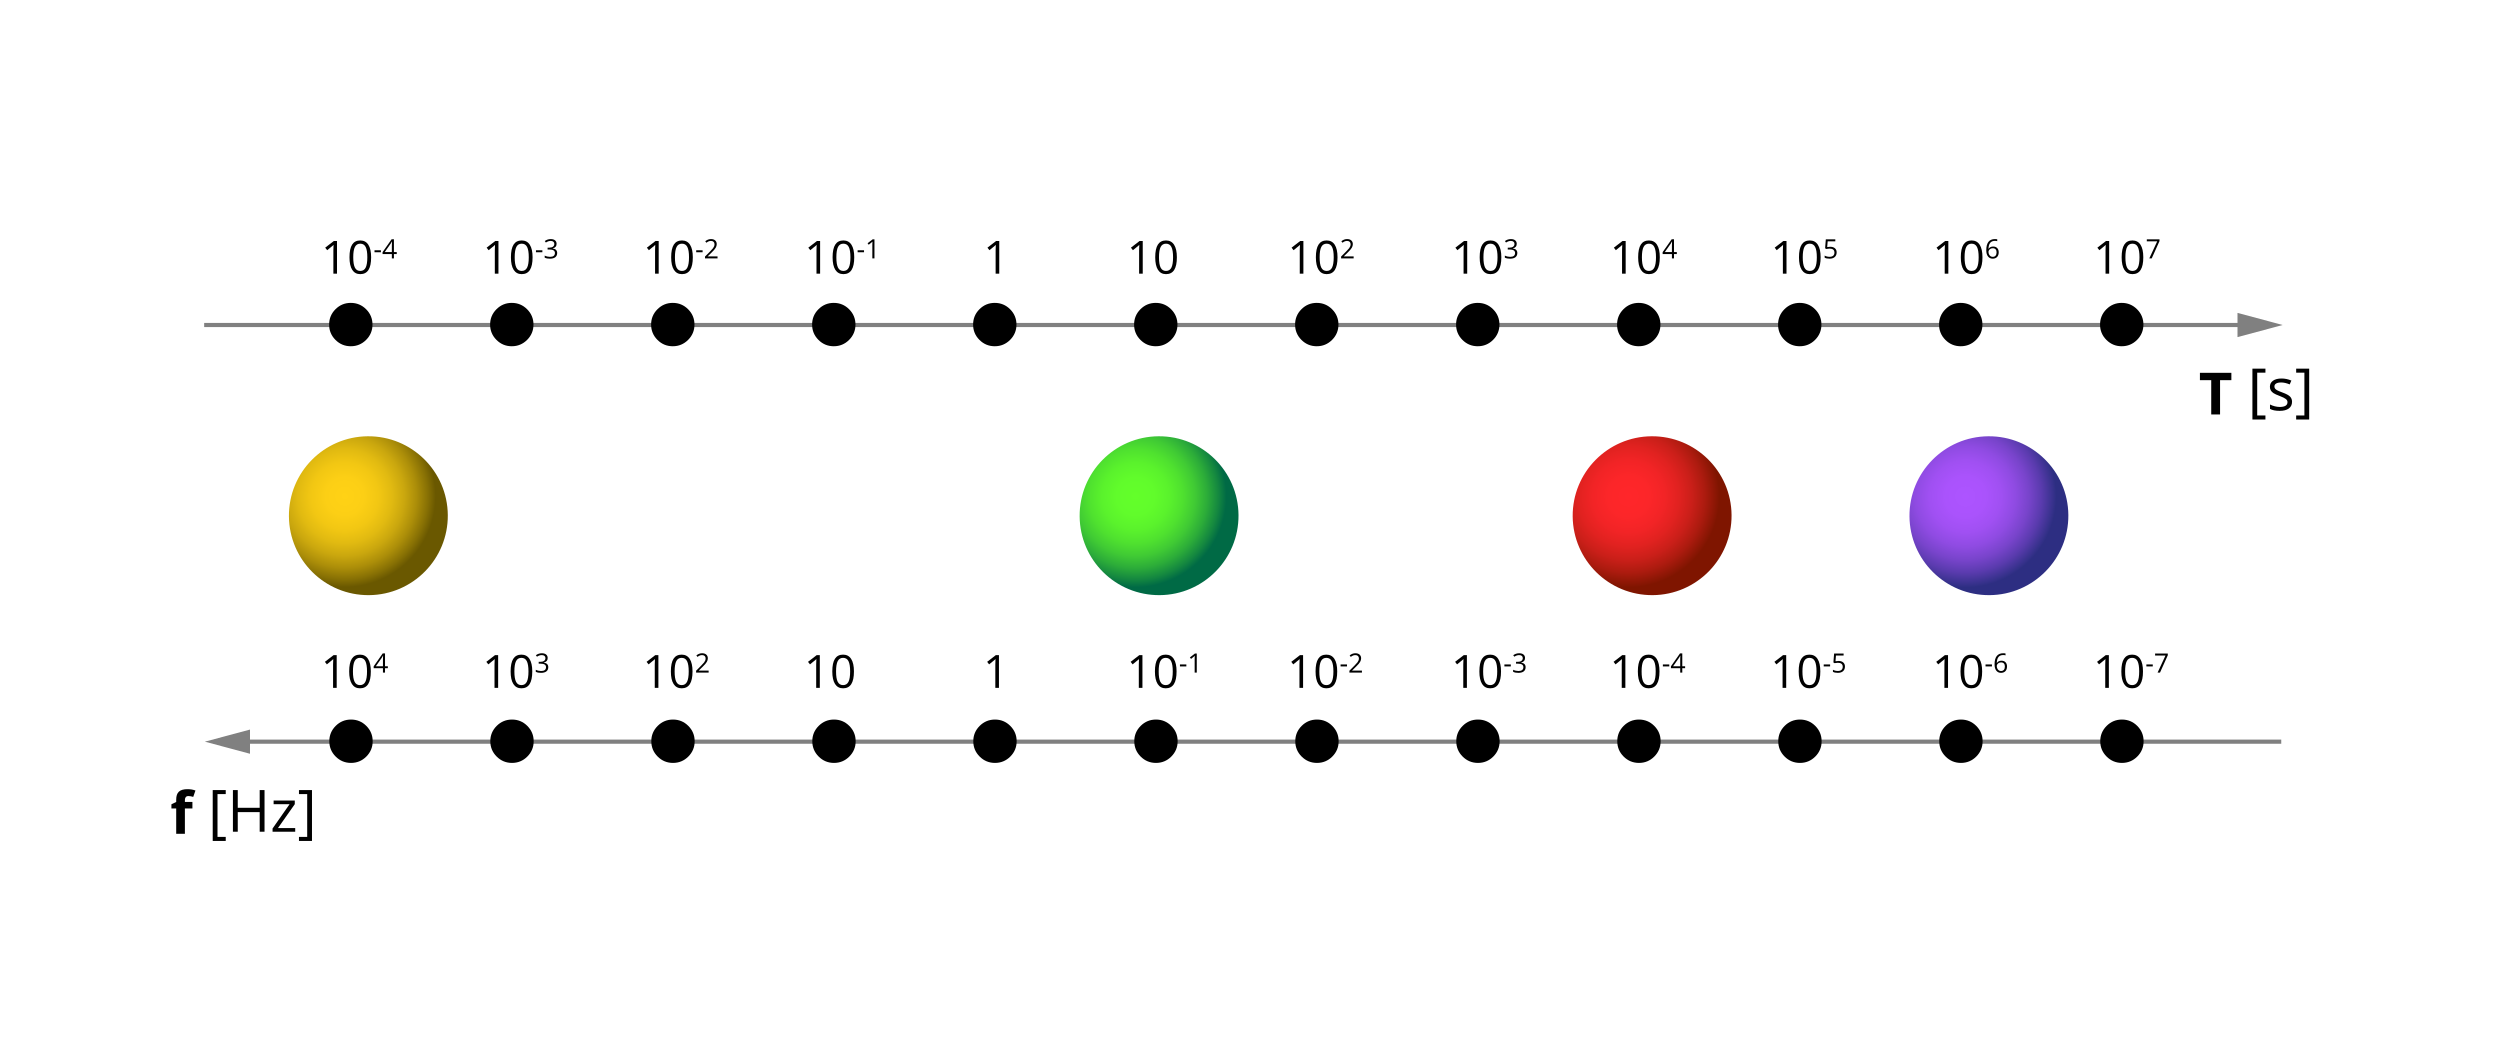 <?xml version="1.0" encoding="utf-8"?>
<!-- Generator: Adobe Illustrator 16.0.0, SVG Export Plug-In . SVG Version: 6.00 Build 0)  -->
<!DOCTYPE svg PUBLIC "-//W3C//DTD SVG 1.1//EN" "http://www.w3.org/Graphics/SVG/1.1/DTD/svg11.dtd">
<svg xmlns="http://www.w3.org/2000/svg" xmlns:xlink="http://www.w3.org/1999/xlink" version="1.1" x="0px" y="0px" viewBox="0 0 1200 500" enable-background="new 0 0 1200 500" xml:space="preserve">
<g id="tlo">
	<rect fill="#FFFFFF" width="1200" height="500"/>
</g>
<g id="Warstwa_1">
	<g>
		<g>
			<line fill="none" stroke="#808080" stroke-width="2" stroke-miterlimit="10" x1="98" y1="156" x2="1078" y2="156"/>
			<g>
				<polygon fill="#808080" points="1074,161.811 1095.682,156 1074,150.189     "/>
			</g>
		</g>
	</g>
	<g>
		<path d="M157.979,155.792c0-2.871,1.016-5.323,3.047-7.356c2.032-2.033,4.482-3.05,7.351-3.05s5.321,1.017,7.359,3.05    s3.056,4.485,3.056,7.356s-1.019,5.323-3.056,7.356s-4.49,3.05-7.359,3.05s-5.319-1.017-7.351-3.05    C158.994,161.116,157.979,158.664,157.979,155.792z"/>
		<path d="M235.255,155.792c0-2.871,1.016-5.323,3.047-7.356c2.032-2.033,4.482-3.05,7.351-3.05s5.321,1.017,7.359,3.05    s3.056,4.485,3.056,7.356s-1.019,5.323-3.056,7.356s-4.49,3.05-7.359,3.05s-5.319-1.017-7.351-3.05    C236.271,161.116,235.255,158.664,235.255,155.792z"/>
		<path d="M312.532,155.792c0-2.871,1.016-5.323,3.047-7.356c2.032-2.033,4.482-3.05,7.351-3.05s5.321,1.017,7.359,3.05    s3.056,4.485,3.056,7.356s-1.019,5.323-3.056,7.356s-4.49,3.05-7.359,3.05s-5.319-1.017-7.351-3.05    C313.548,161.116,312.532,158.664,312.532,155.792z"/>
		<path d="M389.81,155.792c0-2.871,1.016-5.323,3.047-7.356c2.032-2.033,4.482-3.05,7.351-3.05s5.321,1.017,7.359,3.05    s3.056,4.485,3.056,7.356s-1.019,5.323-3.056,7.356s-4.49,3.05-7.359,3.05s-5.319-1.017-7.351-3.05    C390.825,161.116,389.81,158.664,389.81,155.792z"/>
		<path d="M467.086,155.792c0-2.871,1.016-5.323,3.047-7.356c2.032-2.033,4.482-3.05,7.351-3.05s5.321,1.017,7.359,3.05    s3.056,4.485,3.056,7.356s-1.019,5.323-3.056,7.356s-4.49,3.05-7.359,3.05s-5.319-1.017-7.351-3.05    C468.102,161.116,467.086,158.664,467.086,155.792z"/>
		<path d="M544.363,155.792c0-2.871,1.016-5.323,3.047-7.356c2.032-2.033,4.482-3.05,7.351-3.05s5.322,1.017,7.359,3.05    s3.057,4.485,3.057,7.356s-1.02,5.323-3.057,7.356s-4.49,3.05-7.359,3.05s-5.319-1.017-7.351-3.05    C545.379,161.116,544.363,158.664,544.363,155.792z"/>
		<path d="M621.641,155.792c0-2.871,1.016-5.323,3.047-7.356s4.48-3.05,7.35-3.05s5.322,1.017,7.359,3.05s3.057,4.485,3.057,7.356    s-1.02,5.323-3.057,7.356s-4.49,3.05-7.359,3.05s-5.318-1.017-7.35-3.05S621.641,158.664,621.641,155.792z"/>
		<path d="M698.918,155.792c0-2.871,1.016-5.323,3.047-7.356s4.48-3.05,7.35-3.05s5.322,1.017,7.359,3.05s3.057,4.485,3.057,7.356    s-1.02,5.323-3.057,7.356s-4.49,3.05-7.359,3.05s-5.318-1.017-7.35-3.05S698.918,158.664,698.918,155.792z"/>
		<path d="M776.193,155.792c0-2.871,1.016-5.323,3.047-7.356s4.482-3.05,7.352-3.05c2.867,0,5.32,1.017,7.359,3.05    c2.037,2.033,3.055,4.485,3.055,7.356s-1.018,5.323-3.055,7.356c-2.039,2.033-4.492,3.05-7.359,3.05    c-2.869,0-5.32-1.017-7.352-3.05S776.193,158.664,776.193,155.792z"/>
		<path d="M853.471,155.792c0-2.871,1.016-5.323,3.047-7.356s4.482-3.05,7.352-3.05c2.867,0,5.32,1.017,7.359,3.05    c2.037,2.033,3.055,4.485,3.055,7.356s-1.018,5.323-3.055,7.356c-2.039,2.033-4.492,3.05-7.359,3.05    c-2.869,0-5.32-1.017-7.352-3.05S853.471,158.664,853.471,155.792z"/>
		<path d="M930.748,155.792c0-2.871,1.016-5.323,3.047-7.356s4.482-3.05,7.352-3.05c2.867,0,5.32,1.017,7.359,3.05    c2.037,2.033,3.055,4.485,3.055,7.356s-1.018,5.323-3.055,7.356c-2.039,2.033-4.492,3.05-7.359,3.05    c-2.869,0-5.32-1.017-7.352-3.05S930.748,158.664,930.748,155.792z"/>
		<path d="M1008.025,155.792c0-2.871,1.016-5.323,3.047-7.356s4.48-3.05,7.35-3.05s5.322,1.017,7.359,3.05s3.057,4.485,3.057,7.356    s-1.02,5.323-3.057,7.356s-4.49,3.05-7.359,3.05s-5.318-1.017-7.35-3.05S1008.025,158.664,1008.025,155.792z"/>
	</g>
	<g>
		<g>
			<line fill="none" stroke="#808080" stroke-width="2" stroke-miterlimit="10" x1="1095" y1="356" x2="116" y2="356"/>
			<g>
				<polygon fill="#808080" points="120,350.189 98.318,356 120,361.811     "/>
			</g>
		</g>
	</g>
	<g>
		<path d="M1025.885,363.148c-2.031,2.033-4.481,3.05-7.35,3.05c-2.869,0-5.322-1.017-7.359-3.05s-3.057-4.485-3.057-7.356    s1.02-5.323,3.057-7.356s4.49-3.05,7.359-3.05c2.868,0,5.318,1.017,7.35,3.05s3.047,4.485,3.047,7.356    S1027.916,361.115,1025.885,363.148z"/>
		<path d="M948.608,363.148c-2.032,2.033-4.481,3.05-7.351,3.05s-5.321-1.017-7.359-3.05c-2.037-2.033-3.056-4.485-3.056-7.356    s1.019-5.323,3.056-7.356c2.038-2.033,4.49-3.05,7.359-3.05s5.318,1.017,7.351,3.05c2.031,2.033,3.047,4.485,3.047,7.356    S950.64,361.115,948.608,363.148z"/>
		<path d="M871.332,363.148c-2.032,2.033-4.482,3.05-7.352,3.05c-2.868,0-5.32-1.017-7.358-3.05s-3.056-4.485-3.056-7.356    s1.018-5.323,3.056-7.356s4.49-3.05,7.358-3.05c2.869,0,5.319,1.017,7.352,3.05c2.031,2.033,3.047,4.485,3.047,7.356    S873.363,361.115,871.332,363.148z"/>
		<path d="M794.055,363.148c-2.032,2.033-4.482,3.05-7.352,3.05c-2.868,0-5.32-1.017-7.358-3.05s-3.056-4.485-3.056-7.356    s1.018-5.323,3.056-7.356s4.49-3.05,7.358-3.05c2.869,0,5.319,1.017,7.352,3.05c2.031,2.033,3.047,4.485,3.047,7.356    S796.086,361.115,794.055,363.148z"/>
		<path d="M716.777,363.148c-2.031,2.033-4.482,3.05-7.351,3.05s-5.321-1.017-7.358-3.05c-2.038-2.033-3.057-4.485-3.057-7.356    s1.019-5.323,3.057-7.356c2.037-2.033,4.49-3.05,7.358-3.05s5.319,1.017,7.351,3.05s3.047,4.485,3.047,7.356    S718.809,361.115,716.777,363.148z"/>
		<path d="M639.5,363.148c-2.031,2.033-4.481,3.05-7.35,3.05c-2.869,0-5.322-1.017-7.359-3.05s-3.057-4.485-3.057-7.356    s1.02-5.323,3.057-7.356s4.49-3.05,7.359-3.05c2.868,0,5.318,1.017,7.35,3.05s3.047,4.485,3.047,7.356    S641.531,361.115,639.5,363.148z"/>
		<path d="M562.224,363.148c-2.031,2.033-4.481,3.05-7.351,3.05c-2.868,0-5.321-1.017-7.359-3.05    c-2.037-2.033-3.056-4.485-3.056-7.356s1.019-5.323,3.056-7.356c2.038-2.033,4.491-3.05,7.359-3.05    c2.869,0,5.319,1.017,7.351,3.05s3.047,4.485,3.047,7.356S564.255,361.115,562.224,363.148z"/>
		<path d="M484.946,363.148c-2.031,2.033-4.481,3.05-7.351,3.05c-2.868,0-5.321-1.017-7.359-3.05    c-2.037-2.033-3.056-4.485-3.056-7.356s1.019-5.323,3.056-7.356c2.038-2.033,4.491-3.05,7.359-3.05    c2.869,0,5.319,1.017,7.351,3.05s3.047,4.485,3.047,7.356S486.978,361.115,484.946,363.148z"/>
		<path d="M407.67,363.148c-2.031,2.033-4.481,3.05-7.351,3.05c-2.868,0-5.321-1.017-7.359-3.05    c-2.037-2.033-3.056-4.485-3.056-7.356s1.019-5.323,3.056-7.356c2.038-2.033,4.491-3.05,7.359-3.05    c2.869,0,5.319,1.017,7.351,3.05s3.047,4.485,3.047,7.356S409.701,361.115,407.67,363.148z"/>
		<path d="M330.393,363.148c-2.031,2.033-4.481,3.05-7.351,3.05c-2.868,0-5.321-1.017-7.359-3.05    c-2.037-2.033-3.056-4.485-3.056-7.356s1.019-5.323,3.056-7.356c2.038-2.033,4.491-3.05,7.359-3.05    c2.869,0,5.319,1.017,7.351,3.05s3.047,4.485,3.047,7.356S332.424,361.115,330.393,363.148z"/>
		<path d="M253.115,363.148c-2.031,2.033-4.481,3.05-7.351,3.05c-2.868,0-5.321-1.017-7.359-3.05    c-2.037-2.033-3.056-4.485-3.056-7.356s1.019-5.323,3.056-7.356c2.038-2.033,4.491-3.05,7.359-3.05    c2.869,0,5.319,1.017,7.351,3.05s3.047,4.485,3.047,7.356S255.146,361.115,253.115,363.148z"/>
		<path d="M175.839,363.148c-2.031,2.033-4.481,3.05-7.351,3.05c-2.868,0-5.321-1.017-7.359-3.05    c-2.037-2.033-3.056-4.485-3.056-7.356s1.019-5.323,3.056-7.356c2.038-2.033,4.491-3.05,7.359-3.05    c2.869,0,5.319,1.017,7.351,3.05s3.047,4.485,3.047,7.356S177.87,361.115,175.839,363.148z"/>
	</g>
	<g>
		<path d="M1065.629,198.94h-4.238v-16.461h-5.428v-3.527h15.094v3.527h-5.428V198.94z"/>
		<path d="M1087.408,201.37h-6.248v-24.418h6.248v1.928h-3.951v20.549h3.951V201.37z"/>
		<path d="M1100.178,192.852c0,1.395-0.52,2.47-1.559,3.227c-1.039,0.757-2.497,1.135-4.375,1.135c-1.987,0-3.536-0.314-4.648-0.943    v-2.105c0.72,0.365,1.492,0.652,2.317,0.861c0.825,0.21,1.62,0.314,2.386,0.314c1.185,0,2.097-0.189,2.734-0.567    c0.638-0.378,0.957-0.955,0.957-1.729c0-0.583-0.253-1.082-0.759-1.497c-0.506-0.415-1.492-0.904-2.96-1.47    c-1.395-0.52-2.386-0.973-2.974-1.36c-0.588-0.387-1.025-0.827-1.312-1.319s-0.431-1.08-0.431-1.764    c0-1.221,0.497-2.185,1.49-2.892c0.993-0.706,2.356-1.06,4.088-1.06c1.613,0,3.19,0.328,4.73,0.984l-0.807,1.846    c-1.504-0.62-2.866-0.93-4.088-0.93c-1.075,0-1.887,0.169-2.434,0.506c-0.547,0.337-0.82,0.802-0.82,1.395    c0,0.401,0.103,0.743,0.308,1.025c0.205,0.283,0.535,0.552,0.991,0.807c0.456,0.255,1.331,0.625,2.625,1.107    c1.777,0.647,2.979,1.299,3.603,1.955S1100.178,191.859,1100.178,192.852z"/>
		<path d="M1102.16,199.428h3.951v-20.549h-3.951v-1.928h6.248v24.418h-6.248V199.428z"/>
	</g>
	<g>
		<path d="M92.357,388.07h-3.609v12.154h-4.17V388.07h-2.297v-2.01l2.297-1.121v-1.121c0-1.74,0.428-3.012,1.285-3.814    c0.856-0.801,2.229-1.203,4.115-1.203c1.44,0,2.721,0.215,3.841,0.643l-1.066,3.062c-0.839-0.264-1.613-0.396-2.324-0.396    c-0.593,0-1.021,0.176-1.285,0.527c-0.265,0.351-0.396,0.799-0.396,1.346v0.957h3.609V388.07z"/>
		<path d="M108.353,403.654h-6.248v-24.418h6.248v1.928h-3.951v20.549h3.951V403.654z"/>
		<path d="M126.974,399.225h-2.324v-9.406h-10.527v9.406h-2.324v-19.988h2.324v8.504h10.527v-8.504h2.324V399.225z"/>
		<path d="M141.699,399.225H130.83v-1.545l8.176-11.676h-7.67v-1.764h10.158v1.764l-8.066,11.457h8.271V399.225z"/>
		<path d="M143.503,401.713h3.951v-20.549h-3.951v-1.928h6.248v24.418h-6.248V401.713z"/>
	</g>
	<g>
		<path d="M161.76,131.371h-1.74v-11.193c0-0.931,0.028-1.812,0.086-2.643c-0.15,0.15-0.319,0.308-0.505,0.473    c-0.187,0.165-1.039,0.863-2.557,2.095l-0.945-1.225l4.157-3.212h1.504V131.371z"/>
		<path d="M178.142,123.497c0,2.714-0.428,4.741-1.284,6.08c-0.856,1.339-2.165,2.009-3.926,2.009c-1.69,0-2.976-0.686-3.856-2.057    c-0.881-1.371-1.321-3.382-1.321-6.032c0-2.735,0.426-4.766,1.278-6.091c0.852-1.325,2.152-1.987,3.899-1.987    c1.704,0,2.999,0.691,3.883,2.073C177.699,118.874,178.142,120.875,178.142,123.497z M169.559,123.497    c0,2.285,0.269,3.948,0.806,4.99s1.393,1.563,2.567,1.563c1.188,0,2.05-0.528,2.583-1.584c0.533-1.056,0.8-2.712,0.8-4.968    s-0.267-3.908-0.8-4.958c-0.534-1.049-1.395-1.574-2.583-1.574c-1.175,0-2.03,0.518-2.567,1.552    C169.827,119.553,169.559,121.212,169.559,123.497z"/>
		<path d="M179.763,121.082v-0.952h3.075v0.952H179.763z"/>
		<path d="M190.441,121.94h-1.359v2.104h-0.996v-2.104h-4.453v-0.908l4.346-6.194h1.102v6.156h1.359V121.94z M188.086,120.995    v-3.044c0-0.597,0.021-1.271,0.062-2.022h-0.05c-0.2,0.4-0.388,0.732-0.563,0.996l-2.862,4.071H188.086z"/>
	</g>
	<g>
		<path d="M239.254,131.371h-1.74v-11.193c0-0.931,0.028-1.812,0.086-2.643c-0.15,0.15-0.319,0.308-0.505,0.473    c-0.187,0.165-1.039,0.863-2.557,2.095l-0.945-1.225l4.157-3.212h1.504V131.371z"/>
		<path d="M255.636,123.497c0,2.714-0.428,4.741-1.284,6.08c-0.856,1.339-2.165,2.009-3.926,2.009c-1.69,0-2.976-0.686-3.856-2.057    c-0.881-1.371-1.321-3.382-1.321-6.032c0-2.735,0.426-4.766,1.278-6.091c0.852-1.325,2.152-1.987,3.899-1.987    c1.704,0,2.999,0.691,3.883,2.073C255.193,118.874,255.636,120.875,255.636,123.497z M247.053,123.497    c0,2.285,0.269,3.948,0.806,4.99s1.393,1.563,2.567,1.563c1.188,0,2.05-0.528,2.583-1.584c0.533-1.056,0.8-2.712,0.8-4.968    s-0.267-3.908-0.8-4.958c-0.534-1.049-1.395-1.574-2.583-1.574c-1.175,0-2.03,0.518-2.567,1.552    C247.321,119.553,247.053,121.212,247.053,123.497z"/>
		<path d="M257.257,121.082v-0.952h3.075v0.952H257.257z"/>
		<path d="M267.159,117.043c0,0.584-0.164,1.062-0.492,1.434s-0.792,0.62-1.394,0.745v0.05c0.735,0.092,1.28,0.326,1.635,0.701    c0.355,0.376,0.532,0.869,0.532,1.478c0,0.873-0.303,1.544-0.908,2.014s-1.465,0.705-2.58,0.705c-0.484,0-0.928-0.037-1.331-0.11    c-0.403-0.073-0.794-0.201-1.174-0.385v-0.989c0.396,0.196,0.819,0.345,1.268,0.448c0.449,0.102,0.874,0.153,1.274,0.153    c1.583,0,2.374-0.62,2.374-1.86c0-1.111-0.873-1.666-2.618-1.666h-0.902v-0.896h0.914c0.714,0,1.28-0.158,1.697-0.473    c0.417-0.315,0.626-0.753,0.626-1.312c0-0.446-0.153-0.797-0.46-1.052c-0.307-0.255-0.723-0.382-1.25-0.382    c-0.4,0-0.778,0.055-1.133,0.163s-0.76,0.309-1.215,0.601l-0.526-0.701c0.376-0.296,0.809-0.529,1.3-0.699    c0.49-0.169,1.007-0.253,1.55-0.253c0.889,0,1.58,0.204,2.073,0.611C266.912,115.774,267.159,116.333,267.159,117.043z"/>
	</g>
	<g>
		<path d="M316.17,131.371h-1.74v-11.193c0-0.931,0.028-1.812,0.086-2.643c-0.15,0.15-0.319,0.308-0.505,0.473    c-0.187,0.165-1.039,0.863-2.557,2.095l-0.945-1.225l4.157-3.212h1.504V131.371z"/>
		<path d="M332.552,123.497c0,2.714-0.428,4.741-1.284,6.08c-0.856,1.339-2.165,2.009-3.926,2.009c-1.69,0-2.976-0.686-3.856-2.057    c-0.881-1.371-1.321-3.382-1.321-6.032c0-2.735,0.426-4.766,1.278-6.091c0.852-1.325,2.152-1.987,3.899-1.987    c1.704,0,2.999,0.691,3.883,2.073C332.11,118.874,332.552,120.875,332.552,123.497z M323.969,123.497    c0,2.285,0.269,3.948,0.806,4.99s1.393,1.563,2.567,1.563c1.188,0,2.05-0.528,2.583-1.584c0.533-1.056,0.8-2.712,0.8-4.968    s-0.267-3.908-0.8-4.958c-0.534-1.049-1.395-1.574-2.583-1.574c-1.175,0-2.03,0.518-2.567,1.552    C324.238,119.553,323.969,121.212,323.969,123.497z"/>
		<path d="M334.174,121.082v-0.952h3.075v0.952H334.174z"/>
		<path d="M344.419,124.044h-6.018v-0.896l2.411-2.424c0.734-0.743,1.219-1.273,1.453-1.591c0.234-0.317,0.409-0.626,0.526-0.927    c0.117-0.3,0.175-0.624,0.175-0.971c0-0.488-0.148-0.875-0.445-1.162s-0.708-0.429-1.234-0.429c-0.38,0-0.74,0.063-1.08,0.188    c-0.34,0.125-0.719,0.353-1.137,0.683l-0.551-0.708c0.843-0.702,1.762-1.052,2.756-1.052c0.86,0,1.534,0.22,2.023,0.661    c0.488,0.44,0.732,1.032,0.732,1.775c0,0.581-0.163,1.155-0.488,1.723c-0.326,0.567-0.936,1.286-1.829,2.154l-2.004,1.96v0.05    h4.709V124.044z"/>
	</g>
	<g>
		<path d="M393.654,131.371h-1.74v-11.193c0-0.931,0.028-1.812,0.086-2.643c-0.15,0.15-0.319,0.308-0.505,0.473    c-0.187,0.165-1.039,0.863-2.557,2.095l-0.945-1.225l4.157-3.212h1.504V131.371z"/>
		<path d="M410.036,123.497c0,2.714-0.428,4.741-1.284,6.08c-0.856,1.339-2.165,2.009-3.926,2.009c-1.69,0-2.976-0.686-3.856-2.057    c-0.881-1.371-1.321-3.382-1.321-6.032c0-2.735,0.426-4.766,1.278-6.091c0.852-1.325,2.152-1.987,3.899-1.987    c1.704,0,2.999,0.691,3.883,2.073C409.594,118.874,410.036,120.875,410.036,123.497z M401.453,123.497    c0,2.285,0.269,3.948,0.806,4.99s1.393,1.563,2.567,1.563c1.188,0,2.05-0.528,2.583-1.584c0.533-1.056,0.8-2.712,0.8-4.968    s-0.267-3.908-0.8-4.958c-0.534-1.049-1.395-1.574-2.583-1.574c-1.175,0-2.03,0.518-2.567,1.552    C401.722,119.553,401.453,121.212,401.453,123.497z"/>
		<path d="M411.658,121.082v-0.952h3.075v0.952H411.658z"/>
		<path d="M419.737,124.044h-1.015v-6.526c0-0.542,0.017-1.056,0.05-1.541c-0.087,0.088-0.186,0.18-0.294,0.275    c-0.109,0.096-0.605,0.503-1.491,1.222l-0.551-0.714l2.424-1.873h0.877V124.044z"/>
	</g>
	<g>
		<path d="M479.641,131.371h-1.74v-11.193c0-0.931,0.028-1.812,0.086-2.643c-0.15,0.15-0.319,0.308-0.505,0.473    c-0.187,0.165-1.039,0.863-2.557,2.095l-0.945-1.225l4.157-3.212h1.504V131.371z"/>
	</g>
	<g>
		<path d="M625.626,131.371h-1.74v-11.193c0-0.931,0.028-1.812,0.086-2.643c-0.15,0.15-0.318,0.308-0.505,0.473    c-0.187,0.165-1.038,0.863-2.557,2.095l-0.945-1.225l4.157-3.212h1.504V131.371z"/>
		<path d="M642.008,123.497c0,2.714-0.428,4.741-1.283,6.08c-0.856,1.339-2.165,2.009-3.927,2.009c-1.69,0-2.976-0.686-3.856-2.057    c-0.881-1.371-1.321-3.382-1.321-6.032c0-2.735,0.426-4.766,1.278-6.091c0.853-1.325,2.152-1.987,3.899-1.987    c1.704,0,2.999,0.691,3.884,2.073C641.565,118.874,642.008,120.875,642.008,123.497z M633.425,123.497    c0,2.285,0.269,3.948,0.806,4.99s1.393,1.563,2.567,1.563c1.188,0,2.05-0.528,2.584-1.584c0.533-1.056,0.8-2.712,0.8-4.968    s-0.267-3.908-0.8-4.958c-0.534-1.049-1.396-1.574-2.584-1.574c-1.175,0-2.03,0.518-2.567,1.552    C633.693,119.553,633.425,121.212,633.425,123.497z"/>
		<path d="M649.748,124.044h-6.018v-0.896l2.411-2.424c0.734-0.743,1.219-1.273,1.452-1.591c0.234-0.317,0.409-0.626,0.526-0.927    c0.117-0.3,0.176-0.624,0.176-0.971c0-0.488-0.148-0.875-0.445-1.162c-0.296-0.286-0.707-0.429-1.233-0.429    c-0.38,0-0.74,0.063-1.08,0.188c-0.341,0.125-0.72,0.353-1.137,0.683l-0.552-0.708c0.844-0.702,1.763-1.052,2.756-1.052    c0.86,0,1.534,0.22,2.023,0.661c0.488,0.44,0.732,1.032,0.732,1.775c0,0.581-0.163,1.155-0.488,1.723    c-0.326,0.567-0.936,1.286-1.829,2.154l-2.004,1.96v0.05h4.709V124.044z"/>
	</g>
	<g>
		<path d="M704.255,131.371h-1.74v-11.193c0-0.931,0.028-1.812,0.086-2.643c-0.15,0.15-0.319,0.308-0.505,0.473    c-0.187,0.165-1.039,0.863-2.557,2.095l-0.945-1.225l4.157-3.212h1.504V131.371z"/>
		<path d="M720.637,123.497c0,2.714-0.429,4.741-1.284,6.08c-0.855,1.339-2.164,2.009-3.926,2.009c-1.69,0-2.976-0.686-3.856-2.057    c-0.881-1.371-1.321-3.382-1.321-6.032c0-2.735,0.426-4.766,1.278-6.091c0.852-1.325,2.151-1.987,3.899-1.987    c1.704,0,2.998,0.691,3.883,2.073C720.194,118.874,720.637,120.875,720.637,123.497z M712.054,123.497    c0,2.285,0.269,3.948,0.806,4.99s1.393,1.563,2.567,1.563c1.188,0,2.05-0.528,2.583-1.584c0.533-1.056,0.801-2.712,0.801-4.968    s-0.268-3.908-0.801-4.958c-0.533-1.049-1.395-1.574-2.583-1.574c-1.175,0-2.03,0.518-2.567,1.552    C712.322,119.553,712.054,121.212,712.054,123.497z"/>
		<path d="M728.032,117.043c0,0.584-0.164,1.062-0.491,1.434c-0.328,0.372-0.792,0.62-1.394,0.745v0.05    c0.734,0.092,1.279,0.326,1.635,0.701c0.354,0.376,0.532,0.869,0.532,1.478c0,0.873-0.303,1.544-0.908,2.014    s-1.466,0.705-2.58,0.705c-0.484,0-0.928-0.037-1.331-0.11c-0.403-0.073-0.794-0.201-1.174-0.385v-0.989    c0.396,0.196,0.819,0.345,1.268,0.448c0.449,0.102,0.874,0.153,1.274,0.153c1.583,0,2.374-0.62,2.374-1.86    c0-1.111-0.873-1.666-2.618-1.666h-0.901v-0.896h0.914c0.714,0,1.279-0.158,1.697-0.473c0.417-0.315,0.626-0.753,0.626-1.312    c0-0.446-0.153-0.797-0.46-1.052c-0.307-0.255-0.724-0.382-1.25-0.382c-0.4,0-0.778,0.055-1.133,0.163    c-0.355,0.108-0.76,0.309-1.215,0.601l-0.526-0.701c0.376-0.296,0.809-0.529,1.3-0.699c0.49-0.169,1.007-0.253,1.55-0.253    c0.889,0,1.58,0.204,2.072,0.611C727.786,115.774,728.032,116.333,728.032,117.043z"/>
	</g>
	<g>
		<path d="M780.32,131.371h-1.74v-11.193c0-0.931,0.028-1.812,0.086-2.643c-0.15,0.15-0.318,0.308-0.505,0.473    c-0.187,0.165-1.038,0.863-2.557,2.095l-0.945-1.225l4.157-3.212h1.504V131.371z"/>
		<path d="M796.702,123.497c0,2.714-0.428,4.741-1.283,6.08c-0.856,1.339-2.165,2.009-3.927,2.009c-1.69,0-2.976-0.686-3.856-2.057    c-0.881-1.371-1.321-3.382-1.321-6.032c0-2.735,0.426-4.766,1.278-6.091c0.853-1.325,2.152-1.987,3.899-1.987    c1.704,0,2.999,0.691,3.884,2.073C796.26,118.874,796.702,120.875,796.702,123.497z M788.119,123.497    c0,2.285,0.269,3.948,0.806,4.99s1.393,1.563,2.567,1.563c1.188,0,2.05-0.528,2.584-1.584c0.533-1.056,0.8-2.712,0.8-4.968    s-0.267-3.908-0.8-4.958c-0.534-1.049-1.396-1.574-2.584-1.574c-1.175,0-2.03,0.518-2.567,1.552    C788.388,119.553,788.119,121.212,788.119,123.497z"/>
		<path d="M804.875,121.94h-1.359v2.104h-0.995v-2.104h-4.453v-0.908l4.347-6.194h1.102v6.156h1.359V121.94z M802.521,120.995    v-3.044c0-0.597,0.021-1.271,0.062-2.022h-0.051c-0.2,0.4-0.388,0.732-0.563,0.996l-2.861,4.071H802.521z"/>
	</g>
	<g>
		<path d="M857.521,131.371h-1.74v-11.193c0-0.931,0.028-1.812,0.086-2.643c-0.15,0.15-0.318,0.308-0.505,0.473    c-0.187,0.165-1.038,0.863-2.557,2.095l-0.945-1.225l4.157-3.212h1.504V131.371z"/>
		<path d="M873.902,123.497c0,2.714-0.428,4.741-1.283,6.08c-0.856,1.339-2.165,2.009-3.927,2.009c-1.69,0-2.976-0.686-3.856-2.057    c-0.881-1.371-1.321-3.382-1.321-6.032c0-2.735,0.426-4.766,1.278-6.091c0.853-1.325,2.152-1.987,3.899-1.987    c1.704,0,2.999,0.691,3.884,2.073C873.46,118.874,873.902,120.875,873.902,123.497z M865.319,123.497    c0,2.285,0.269,3.948,0.806,4.99s1.393,1.563,2.567,1.563c1.188,0,2.05-0.528,2.584-1.584c0.533-1.056,0.8-2.712,0.8-4.968    s-0.267-3.908-0.8-4.958c-0.534-1.049-1.396-1.574-2.584-1.574c-1.175,0-2.03,0.518-2.567,1.552    C865.588,119.553,865.319,121.212,865.319,123.497z"/>
		<path d="M878.486,118.452c0.965,0,1.724,0.239,2.276,0.717c0.554,0.478,0.83,1.132,0.83,1.963c0,0.948-0.302,1.691-0.905,2.229    c-0.603,0.539-1.435,0.808-2.495,0.808c-1.031,0-1.818-0.165-2.361-0.495v-1.002c0.292,0.188,0.655,0.335,1.09,0.441    s0.862,0.16,1.284,0.16c0.734,0,1.306-0.173,1.713-0.52s0.61-0.848,0.61-1.503c0-1.278-0.783-1.917-2.349-1.917    c-0.396,0-0.927,0.061-1.591,0.182l-0.538-0.345l0.344-4.284h4.554v0.958h-3.664l-0.231,2.749    C877.532,118.5,878.011,118.452,878.486,118.452z"/>
	</g>
	<g>
		<path d="M548.515,131.371h-1.74v-11.193c0-0.931,0.028-1.812,0.086-2.643c-0.15,0.15-0.319,0.308-0.505,0.473    c-0.187,0.165-1.039,0.863-2.557,2.095l-0.945-1.225l4.157-3.212h1.504V131.371z"/>
		<path d="M564.896,123.497c0,2.714-0.428,4.741-1.284,6.08c-0.856,1.339-2.165,2.009-3.926,2.009c-1.69,0-2.976-0.686-3.856-2.057    c-0.881-1.371-1.321-3.382-1.321-6.032c0-2.735,0.426-4.766,1.278-6.091c0.852-1.325,2.152-1.987,3.899-1.987    c1.704,0,2.999,0.691,3.883,2.073C564.454,118.874,564.896,120.875,564.896,123.497z M556.313,123.497    c0,2.285,0.269,3.948,0.806,4.99s1.393,1.563,2.567,1.563c1.188,0,2.05-0.528,2.583-1.584c0.533-1.056,0.8-2.712,0.8-4.968    s-0.267-3.908-0.8-4.958c-0.534-1.049-1.395-1.574-2.583-1.574c-1.175,0-2.03,0.518-2.567,1.552    C556.582,119.553,556.313,121.212,556.313,123.497z"/>
	</g>
	<g>
		<path d="M935.198,131.371h-1.74v-11.193c0-0.931,0.028-1.812,0.086-2.643c-0.15,0.15-0.319,0.308-0.505,0.473    c-0.187,0.165-1.039,0.863-2.557,2.095l-0.945-1.225l4.157-3.212h1.504V131.371z"/>
		<path d="M951.58,123.497c0,2.714-0.429,4.741-1.284,6.08c-0.855,1.339-2.164,2.009-3.926,2.009c-1.69,0-2.976-0.686-3.856-2.057    c-0.881-1.371-1.321-3.382-1.321-6.032c0-2.735,0.426-4.766,1.278-6.091c0.852-1.325,2.151-1.987,3.899-1.987    c1.704,0,2.998,0.691,3.883,2.073C951.138,118.874,951.58,120.875,951.58,123.497z M942.997,123.497    c0,2.285,0.269,3.948,0.806,4.99s1.393,1.563,2.567,1.563c1.188,0,2.05-0.528,2.583-1.584c0.533-1.056,0.801-2.712,0.801-4.968    s-0.268-3.908-0.801-4.958c-0.533-1.049-1.395-1.574-2.583-1.574c-1.175,0-2.03,0.518-2.567,1.552    C943.266,119.553,942.997,121.212,942.997,123.497z"/>
		<path d="M953.408,120.13c0-1.8,0.35-3.145,1.049-4.037c0.699-0.891,1.734-1.337,3.104-1.337c0.472,0,0.843,0.04,1.114,0.119v0.896    c-0.321-0.104-0.688-0.157-1.102-0.157c-0.981,0-1.73,0.306-2.249,0.917c-0.518,0.612-0.801,1.573-0.852,2.884h0.075    c0.459-0.718,1.186-1.077,2.18-1.077c0.822,0,1.471,0.248,1.944,0.745c0.474,0.497,0.711,1.171,0.711,2.023    c0,0.952-0.26,1.7-0.779,2.245c-0.521,0.545-1.223,0.817-2.107,0.817c-0.948,0-1.699-0.356-2.255-1.068    S953.408,121.399,953.408,120.13z M956.483,123.287c0.593,0,1.053-0.187,1.381-0.561s0.491-0.913,0.491-1.619    c0-0.605-0.152-1.082-0.457-1.428c-0.305-0.346-0.76-0.52-1.365-0.52c-0.376,0-0.72,0.077-1.033,0.231    c-0.313,0.155-0.562,0.368-0.748,0.639c-0.187,0.271-0.279,0.553-0.279,0.845c0,0.43,0.084,0.831,0.251,1.203    s0.403,0.666,0.711,0.883C955.741,123.178,956.091,123.287,956.483,123.287z"/>
	</g>
	<g>
		<path d="M1012.398,131.371h-1.74v-11.193c0-0.931,0.028-1.812,0.086-2.643c-0.15,0.15-0.319,0.308-0.505,0.473    c-0.187,0.165-1.039,0.863-2.557,2.095l-0.945-1.225l4.157-3.212h1.504V131.371z"/>
		<path d="M1028.78,123.497c0,2.714-0.429,4.741-1.284,6.08c-0.855,1.339-2.164,2.009-3.926,2.009c-1.69,0-2.976-0.686-3.856-2.057    c-0.881-1.371-1.321-3.382-1.321-6.032c0-2.735,0.426-4.766,1.278-6.091c0.852-1.325,2.151-1.987,3.899-1.987    c1.704,0,2.998,0.691,3.883,2.073C1028.338,118.874,1028.78,120.875,1028.78,123.497z M1020.197,123.497    c0,2.285,0.269,3.948,0.806,4.99s1.393,1.563,2.567,1.563c1.188,0,2.05-0.528,2.583-1.584c0.533-1.056,0.801-2.712,0.801-4.968    s-0.268-3.908-0.801-4.958c-0.533-1.049-1.395-1.574-2.583-1.574c-1.175,0-2.03,0.518-2.567,1.552    C1020.466,119.553,1020.197,121.212,1020.197,123.497z"/>
		<path d="M1031.66,124.044l3.796-8.198h-4.991v-0.958h6.093v0.833l-3.745,8.323H1031.66z"/>
	</g>
	<g>
		<path d="M161.614,330.172h-1.74v-11.193c0-0.93,0.028-1.811,0.086-2.643c-0.15,0.15-0.319,0.309-0.505,0.473    c-0.187,0.166-1.039,0.863-2.557,2.096l-0.945-1.225l4.157-3.213h1.504V330.172z"/>
		<path d="M177.996,322.299c0,2.714-0.428,4.74-1.284,6.08c-0.856,1.339-2.165,2.008-3.926,2.008c-1.69,0-2.976-0.686-3.856-2.057    s-1.321-3.382-1.321-6.031c0-2.736,0.426-4.766,1.278-6.092c0.852-1.324,2.152-1.986,3.899-1.986c1.704,0,2.999,0.691,3.883,2.072    C177.554,317.676,177.996,319.678,177.996,322.299z M169.413,322.299c0,2.284,0.269,3.947,0.806,4.989s1.393,1.563,2.567,1.563    c1.188,0,2.05-0.528,2.583-1.585c0.533-1.056,0.8-2.712,0.8-4.968s-0.267-3.908-0.8-4.958c-0.534-1.049-1.395-1.573-2.583-1.573    c-1.175,0-2.03,0.518-2.567,1.552C169.682,318.354,169.413,320.014,169.413,322.299z"/>
		<path d="M186.168,320.742h-1.359v2.104h-0.996v-2.104h-4.453v-0.908l4.346-6.193h1.102v6.156h1.359V320.742z M183.814,319.797    v-3.045c0-0.596,0.021-1.271,0.062-2.021h-0.05c-0.2,0.4-0.388,0.732-0.563,0.995l-2.862,4.071H183.814z"/>
	</g>
	<g>
		<path d="M239.108,330.172h-1.74v-11.193c0-0.93,0.028-1.811,0.086-2.643c-0.15,0.15-0.319,0.309-0.505,0.473    c-0.187,0.166-1.039,0.863-2.557,2.096l-0.945-1.225l4.157-3.213h1.504V330.172z"/>
		<path d="M255.49,322.299c0,2.714-0.428,4.74-1.284,6.08c-0.856,1.339-2.165,2.008-3.926,2.008c-1.69,0-2.976-0.686-3.856-2.057    s-1.321-3.382-1.321-6.031c0-2.736,0.426-4.766,1.278-6.092c0.852-1.324,2.152-1.986,3.899-1.986c1.704,0,2.999,0.691,3.883,2.072    C255.048,317.676,255.49,319.678,255.49,322.299z M246.907,322.299c0,2.284,0.269,3.947,0.806,4.989s1.393,1.563,2.567,1.563    c1.188,0,2.05-0.528,2.583-1.585c0.533-1.056,0.8-2.712,0.8-4.968s-0.267-3.908-0.8-4.958c-0.534-1.049-1.395-1.573-2.583-1.573    c-1.175,0-2.03,0.518-2.567,1.552C247.176,318.354,246.907,320.014,246.907,322.299z"/>
		<path d="M262.886,315.845c0,0.585-0.164,1.062-0.492,1.435c-0.328,0.371-0.792,0.619-1.394,0.744v0.051    c0.735,0.092,1.28,0.326,1.635,0.701c0.355,0.376,0.532,0.869,0.532,1.479c0,0.872-0.303,1.543-0.908,2.014    c-0.605,0.469-1.465,0.704-2.58,0.704c-0.484,0-0.928-0.036-1.331-0.11c-0.403-0.072-0.794-0.201-1.174-0.385v-0.989    c0.396,0.196,0.819,0.345,1.268,0.448c0.449,0.102,0.874,0.152,1.274,0.152c1.583,0,2.374-0.619,2.374-1.859    c0-1.111-0.873-1.666-2.618-1.666h-0.902v-0.896h0.914c0.714,0,1.28-0.157,1.697-0.473s0.626-0.753,0.626-1.312    c0-0.446-0.153-0.798-0.46-1.052c-0.307-0.255-0.723-0.383-1.25-0.383c-0.4,0-0.778,0.055-1.133,0.164    c-0.355,0.107-0.76,0.309-1.215,0.601l-0.526-0.701c0.376-0.296,0.809-0.529,1.3-0.698c0.49-0.17,1.007-0.254,1.55-0.254    c0.889,0,1.58,0.203,2.073,0.611C262.64,314.576,262.886,315.135,262.886,315.845z"/>
	</g>
	<g>
		<path d="M316.025,330.172h-1.74v-11.193c0-0.93,0.028-1.811,0.086-2.643c-0.15,0.15-0.319,0.309-0.505,0.473    c-0.187,0.166-1.039,0.863-2.557,2.096l-0.945-1.225l4.157-3.213h1.504V330.172z"/>
		<path d="M332.407,322.299c0,2.714-0.428,4.74-1.284,6.08c-0.856,1.339-2.165,2.008-3.926,2.008c-1.69,0-2.976-0.686-3.856-2.057    s-1.321-3.382-1.321-6.031c0-2.736,0.426-4.766,1.278-6.092c0.852-1.324,2.152-1.986,3.899-1.986c1.704,0,2.999,0.691,3.883,2.072    C331.964,317.676,332.407,319.678,332.407,322.299z M323.824,322.299c0,2.284,0.269,3.947,0.806,4.989s1.393,1.563,2.567,1.563    c1.188,0,2.05-0.528,2.583-1.585c0.533-1.056,0.8-2.712,0.8-4.968s-0.267-3.908-0.8-4.958c-0.534-1.049-1.395-1.573-2.583-1.573    c-1.175,0-2.03,0.518-2.567,1.552C324.092,318.354,323.824,320.014,323.824,322.299z"/>
		<path d="M340.147,322.846h-6.018v-0.895l2.411-2.424c0.734-0.744,1.219-1.273,1.453-1.592c0.234-0.316,0.409-0.625,0.526-0.926    c0.117-0.301,0.175-0.625,0.175-0.971c0-0.488-0.148-0.876-0.445-1.162s-0.708-0.43-1.234-0.43c-0.38,0-0.74,0.063-1.08,0.188    c-0.34,0.126-0.719,0.353-1.137,0.683l-0.551-0.707c0.843-0.702,1.762-1.053,2.756-1.053c0.86,0,1.534,0.221,2.023,0.66    c0.488,0.441,0.732,1.033,0.732,1.775c0,0.581-0.163,1.155-0.488,1.723c-0.326,0.568-0.936,1.286-1.829,2.154l-2.004,1.961v0.05    h4.709V322.846z"/>
	</g>
	<g>
		<path d="M393.509,330.172h-1.74v-11.193c0-0.93,0.028-1.811,0.086-2.643c-0.15,0.15-0.319,0.309-0.505,0.473    c-0.187,0.166-1.039,0.863-2.557,2.096l-0.945-1.225l4.157-3.213h1.504V330.172z"/>
		<path d="M409.891,322.299c0,2.714-0.428,4.74-1.284,6.08c-0.856,1.339-2.165,2.008-3.926,2.008c-1.69,0-2.976-0.686-3.856-2.057    s-1.321-3.382-1.321-6.031c0-2.736,0.426-4.766,1.278-6.092c0.852-1.324,2.152-1.986,3.899-1.986c1.704,0,2.999,0.691,3.883,2.072    C409.448,317.676,409.891,319.678,409.891,322.299z M401.308,322.299c0,2.284,0.269,3.947,0.806,4.989s1.393,1.563,2.567,1.563    c1.188,0,2.05-0.528,2.583-1.585c0.533-1.056,0.8-2.712,0.8-4.968s-0.267-3.908-0.8-4.958c-0.534-1.049-1.395-1.573-2.583-1.573    c-1.175,0-2.03,0.518-2.567,1.552C401.576,318.354,401.308,320.014,401.308,322.299z"/>
	</g>
	<g>
		<path d="M479.495,330.172h-1.74v-11.193c0-0.93,0.028-1.811,0.086-2.643c-0.15,0.15-0.319,0.309-0.505,0.473    c-0.187,0.166-1.039,0.863-2.557,2.096l-0.945-1.225l4.157-3.213h1.504V330.172z"/>
	</g>
	<g>
		<path d="M625.48,330.172h-1.74v-11.193c0-0.93,0.028-1.811,0.086-2.643c-0.15,0.15-0.318,0.309-0.505,0.473    c-0.187,0.166-1.038,0.863-2.557,2.096l-0.945-1.225l4.157-3.213h1.504V330.172z"/>
		<path d="M641.862,322.299c0,2.714-0.428,4.74-1.283,6.08c-0.856,1.339-2.165,2.008-3.927,2.008c-1.69,0-2.976-0.686-3.856-2.057    s-1.321-3.382-1.321-6.031c0-2.736,0.426-4.766,1.278-6.092c0.853-1.324,2.152-1.986,3.899-1.986c1.704,0,2.999,0.691,3.884,2.072    C641.42,317.676,641.862,319.678,641.862,322.299z M633.279,322.299c0,2.284,0.269,3.947,0.806,4.989s1.393,1.563,2.567,1.563    c1.188,0,2.05-0.528,2.584-1.585c0.533-1.056,0.8-2.712,0.8-4.968s-0.267-3.908-0.8-4.958c-0.534-1.049-1.396-1.573-2.584-1.573    c-1.175,0-2.03,0.518-2.567,1.552C633.548,318.354,633.279,320.014,633.279,322.299z"/>
		<path d="M643.484,319.884v-0.952h3.075v0.952H643.484z"/>
		<path d="M653.729,322.846h-6.018v-0.895l2.411-2.424c0.734-0.744,1.219-1.273,1.452-1.592c0.234-0.316,0.409-0.625,0.526-0.926    s0.176-0.625,0.176-0.971c0-0.488-0.148-0.876-0.445-1.162c-0.296-0.286-0.707-0.43-1.233-0.43c-0.38,0-0.74,0.063-1.08,0.188    c-0.341,0.126-0.72,0.353-1.137,0.683l-0.552-0.707c0.844-0.702,1.763-1.053,2.756-1.053c0.86,0,1.534,0.221,2.023,0.66    c0.488,0.441,0.732,1.033,0.732,1.775c0,0.581-0.163,1.155-0.488,1.723c-0.326,0.568-0.936,1.286-1.829,2.154l-2.004,1.961v0.05    h4.709V322.846z"/>
	</g>
	<g>
		<path d="M704.109,330.172h-1.74v-11.193c0-0.93,0.028-1.811,0.086-2.643c-0.15,0.15-0.319,0.309-0.505,0.473    c-0.187,0.166-1.039,0.863-2.557,2.096l-0.945-1.225l4.157-3.213h1.504V330.172z"/>
		<path d="M720.491,322.299c0,2.714-0.429,4.74-1.284,6.08c-0.855,1.339-2.164,2.008-3.926,2.008c-1.69,0-2.976-0.686-3.856-2.057    s-1.321-3.382-1.321-6.031c0-2.736,0.426-4.766,1.278-6.092c0.852-1.324,2.151-1.986,3.899-1.986c1.704,0,2.998,0.691,3.883,2.072    C720.049,317.676,720.491,319.678,720.491,322.299z M711.908,322.299c0,2.284,0.269,3.947,0.806,4.989s1.393,1.563,2.567,1.563    c1.188,0,2.05-0.528,2.583-1.585c0.533-1.056,0.801-2.712,0.801-4.968s-0.268-3.908-0.801-4.958    c-0.533-1.049-1.395-1.573-2.583-1.573c-1.175,0-2.03,0.518-2.567,1.552C712.177,318.354,711.908,320.014,711.908,322.299z"/>
		<path d="M722.112,319.884v-0.952h3.075v0.952H722.112z"/>
		<path d="M732.014,315.845c0,0.585-0.164,1.062-0.491,1.435c-0.328,0.371-0.792,0.619-1.394,0.744v0.051    c0.734,0.092,1.279,0.326,1.635,0.701c0.354,0.376,0.532,0.869,0.532,1.479c0,0.872-0.303,1.543-0.908,2.014    c-0.605,0.469-1.466,0.704-2.58,0.704c-0.484,0-0.928-0.036-1.331-0.11c-0.403-0.072-0.794-0.201-1.174-0.385v-0.989    c0.396,0.196,0.819,0.345,1.268,0.448c0.449,0.102,0.874,0.152,1.274,0.152c1.583,0,2.374-0.619,2.374-1.859    c0-1.111-0.873-1.666-2.618-1.666h-0.901v-0.896h0.914c0.714,0,1.279-0.157,1.697-0.473c0.417-0.315,0.626-0.753,0.626-1.312    c0-0.446-0.153-0.798-0.46-1.052c-0.307-0.255-0.724-0.383-1.25-0.383c-0.4,0-0.778,0.055-1.133,0.164    c-0.355,0.107-0.76,0.309-1.215,0.601l-0.526-0.701c0.376-0.296,0.809-0.529,1.3-0.698c0.49-0.17,1.007-0.254,1.55-0.254    c0.889,0,1.58,0.203,2.072,0.611C731.768,314.576,732.014,315.135,732.014,315.845z"/>
	</g>
	<g>
		<path d="M780.175,330.172h-1.74v-11.193c0-0.93,0.028-1.811,0.086-2.643c-0.15,0.15-0.318,0.309-0.505,0.473    c-0.187,0.166-1.038,0.863-2.557,2.096l-0.945-1.225l4.157-3.213h1.504V330.172z"/>
		<path d="M796.557,322.299c0,2.714-0.428,4.74-1.283,6.08c-0.856,1.339-2.165,2.008-3.927,2.008c-1.69,0-2.976-0.686-3.856-2.057    s-1.321-3.382-1.321-6.031c0-2.736,0.426-4.766,1.278-6.092c0.853-1.324,2.152-1.986,3.899-1.986c1.704,0,2.999,0.691,3.884,2.072    C796.114,317.676,796.557,319.678,796.557,322.299z M787.974,322.299c0,2.284,0.269,3.947,0.806,4.989s1.393,1.563,2.567,1.563    c1.188,0,2.05-0.528,2.584-1.585c0.533-1.056,0.8-2.712,0.8-4.968s-0.267-3.908-0.8-4.958c-0.534-1.049-1.396-1.573-2.584-1.573    c-1.175,0-2.03,0.518-2.567,1.552C788.242,318.354,787.974,320.014,787.974,322.299z"/>
		<path d="M798.179,319.884v-0.952h3.075v0.952H798.179z"/>
		<path d="M808.856,320.742h-1.359v2.104h-0.995v-2.104h-4.453v-0.908l4.347-6.193h1.102v6.156h1.359V320.742z M806.502,319.797    v-3.045c0-0.596,0.021-1.271,0.062-2.021h-0.051c-0.2,0.4-0.388,0.732-0.563,0.995l-2.861,4.071H806.502z"/>
	</g>
	<g>
		<path d="M857.375,330.172h-1.74v-11.193c0-0.93,0.028-1.811,0.086-2.643c-0.15,0.15-0.318,0.309-0.505,0.473    c-0.187,0.166-1.038,0.863-2.557,2.096l-0.945-1.225l4.157-3.213h1.504V330.172z"/>
		<path d="M873.757,322.299c0,2.714-0.428,4.74-1.283,6.08c-0.856,1.339-2.165,2.008-3.927,2.008c-1.69,0-2.976-0.686-3.856-2.057    s-1.321-3.382-1.321-6.031c0-2.736,0.426-4.766,1.278-6.092c0.853-1.324,2.152-1.986,3.899-1.986c1.704,0,2.999,0.691,3.884,2.072    C873.314,317.676,873.757,319.678,873.757,322.299z M865.174,322.299c0,2.284,0.269,3.947,0.806,4.989s1.393,1.563,2.567,1.563    c1.188,0,2.05-0.528,2.584-1.585c0.533-1.056,0.8-2.712,0.8-4.968s-0.267-3.908-0.8-4.958c-0.534-1.049-1.396-1.573-2.584-1.573    c-1.175,0-2.03,0.518-2.567,1.552C865.442,318.354,865.174,320.014,865.174,322.299z"/>
		<path d="M875.379,319.884v-0.952h3.075v0.952H875.379z"/>
		<path d="M882.468,317.254c0.965,0,1.724,0.238,2.276,0.717c0.554,0.479,0.83,1.133,0.83,1.963c0,0.948-0.302,1.691-0.905,2.23    c-0.603,0.538-1.435,0.808-2.495,0.808c-1.031,0-1.818-0.165-2.361-0.495v-1.002c0.292,0.188,0.655,0.335,1.09,0.441    s0.862,0.16,1.284,0.16c0.734,0,1.306-0.174,1.713-0.52c0.407-0.348,0.61-0.848,0.61-1.504c0-1.277-0.783-1.916-2.349-1.916    c-0.396,0-0.927,0.061-1.591,0.182l-0.538-0.345l0.344-4.284h4.554v0.959h-3.664l-0.231,2.749    C881.514,317.302,881.992,317.254,882.468,317.254z"/>
	</g>
	<g>
		<path d="M548.369,330.172h-1.74v-11.193c0-0.93,0.028-1.811,0.086-2.643c-0.15,0.15-0.319,0.309-0.505,0.473    c-0.187,0.166-1.039,0.863-2.557,2.096l-0.945-1.225l4.157-3.213h1.504V330.172z"/>
		<path d="M564.751,322.299c0,2.714-0.428,4.74-1.284,6.08c-0.856,1.339-2.165,2.008-3.926,2.008c-1.69,0-2.976-0.686-3.856-2.057    s-1.321-3.382-1.321-6.031c0-2.736,0.426-4.766,1.278-6.092c0.852-1.324,2.152-1.986,3.899-1.986c1.704,0,2.999,0.691,3.883,2.072    C564.309,317.676,564.751,319.678,564.751,322.299z M556.168,322.299c0,2.284,0.269,3.947,0.806,4.989s1.393,1.563,2.567,1.563    c1.188,0,2.05-0.528,2.583-1.585c0.533-1.056,0.8-2.712,0.8-4.968s-0.267-3.908-0.8-4.958c-0.534-1.049-1.395-1.573-2.583-1.573    c-1.175,0-2.03,0.518-2.567,1.552C556.437,318.354,556.168,320.014,556.168,322.299z"/>
		<path d="M566.373,319.884v-0.952h3.075v0.952H566.373z"/>
		<path d="M574.452,322.846h-1.015v-6.525c0-0.543,0.017-1.057,0.05-1.541c-0.087,0.088-0.186,0.18-0.294,0.275    c-0.109,0.097-0.605,0.504-1.491,1.223l-0.551-0.715l2.424-1.873h0.877V322.846z"/>
	</g>
	<g>
		<path d="M935.053,330.172h-1.74v-11.193c0-0.93,0.028-1.811,0.086-2.643c-0.15,0.15-0.319,0.309-0.505,0.473    c-0.187,0.166-1.039,0.863-2.557,2.096l-0.945-1.225l4.157-3.213h1.504V330.172z"/>
		<path d="M951.435,322.299c0,2.714-0.429,4.74-1.284,6.08c-0.855,1.339-2.164,2.008-3.926,2.008c-1.69,0-2.976-0.686-3.856-2.057    s-1.321-3.382-1.321-6.031c0-2.736,0.426-4.766,1.278-6.092c0.852-1.324,2.151-1.986,3.899-1.986c1.704,0,2.998,0.691,3.883,2.072    C950.992,317.676,951.435,319.678,951.435,322.299z M942.852,322.299c0,2.284,0.269,3.947,0.806,4.989s1.393,1.563,2.567,1.563    c1.188,0,2.05-0.528,2.583-1.585c0.533-1.056,0.801-2.712,0.801-4.968s-0.268-3.908-0.801-4.958    c-0.533-1.049-1.395-1.573-2.583-1.573c-1.175,0-2.03,0.518-2.567,1.552C943.12,318.354,942.852,320.014,942.852,322.299z"/>
		<path d="M953.056,319.884v-0.952h3.075v0.952H953.056z"/>
		<path d="M957.39,318.932c0-1.799,0.35-3.145,1.049-4.036s1.734-1.337,3.104-1.337c0.472,0,0.843,0.039,1.114,0.119v0.896    c-0.321-0.104-0.688-0.157-1.102-0.157c-0.981,0-1.73,0.307-2.249,0.918c-0.518,0.611-0.801,1.573-0.852,2.885h0.075    c0.459-0.719,1.186-1.078,2.18-1.078c0.822,0,1.471,0.248,1.944,0.746c0.474,0.496,0.711,1.17,0.711,2.022    c0,0.952-0.26,1.7-0.779,2.245c-0.521,0.545-1.223,0.817-2.107,0.817c-0.948,0-1.699-0.356-2.255-1.067    C957.667,321.191,957.39,320.201,957.39,318.932z M960.465,322.088c0.593,0,1.053-0.187,1.381-0.561    c0.328-0.373,0.491-0.912,0.491-1.618c0-0.605-0.152-1.081-0.457-1.429c-0.305-0.346-0.76-0.52-1.365-0.52    c-0.376,0-0.72,0.078-1.033,0.232s-0.562,0.367-0.748,0.639c-0.187,0.271-0.279,0.553-0.279,0.846c0,0.43,0.084,0.83,0.251,1.202    s0.403,0.666,0.711,0.883C959.723,321.98,960.072,322.088,960.465,322.088z"/>
	</g>
	<g>
		<path d="M1012.253,330.172h-1.74v-11.193c0-0.93,0.028-1.811,0.086-2.643c-0.15,0.15-0.319,0.309-0.505,0.473    c-0.187,0.166-1.039,0.863-2.557,2.096l-0.945-1.225l4.157-3.213h1.504V330.172z"/>
		<path d="M1028.635,322.299c0,2.714-0.429,4.74-1.284,6.08c-0.855,1.339-2.164,2.008-3.926,2.008c-1.69,0-2.976-0.686-3.856-2.057    s-1.321-3.382-1.321-6.031c0-2.736,0.426-4.766,1.278-6.092c0.852-1.324,2.151-1.986,3.899-1.986c1.704,0,2.998,0.691,3.883,2.072    C1028.192,317.676,1028.635,319.678,1028.635,322.299z M1020.052,322.299c0,2.284,0.269,3.947,0.806,4.989    s1.393,1.563,2.567,1.563c1.188,0,2.05-0.528,2.583-1.585c0.533-1.056,0.801-2.712,0.801-4.968s-0.268-3.908-0.801-4.958    c-0.533-1.049-1.395-1.573-2.583-1.573c-1.175,0-2.03,0.518-2.567,1.552C1020.32,318.354,1020.052,320.014,1020.052,322.299z"/>
		<path d="M1030.256,319.884v-0.952h3.075v0.952H1030.256z"/>
		<path d="M1035.642,322.846l3.796-8.197h-4.991v-0.959h6.093v0.834l-3.745,8.322H1035.642z"/>
	</g>
	
		<radialGradient id="SVGID_1_" cx="808.628" cy="133.933" r="26.624" gradientTransform="matrix(-1.639 0.013 0.013 1.639 2105.304 8.294)" gradientUnits="userSpaceOnUse">
		<stop offset="0" style="stop-color:#FF262A"/>
		<stop offset="0.222" style="stop-color:#FC2629"/>
		<stop offset="0.395" style="stop-color:#F22426"/>
		<stop offset="0.552" style="stop-color:#E12220"/>
		<stop offset="0.699" style="stop-color:#CA1F19"/>
		<stop offset="0.839" style="stop-color:#AC1B0F"/>
		<stop offset="0.973" style="stop-color:#871603"/>
		<stop offset="1" style="stop-color:#7F1500"/>
	</radialGradient>
	<path fill="url(#SVGID_1_)" d="M754.889,247.844c0.172,21.063,17.377,37.995,38.436,37.825   c21.062-0.172,37.995-17.375,37.824-38.441c-0.172-21.056-17.378-37.986-38.439-37.816   C771.652,209.581,754.717,226.788,754.889,247.844z"/>
	
		<radialGradient id="SVGID_2_" cx="709.997" cy="134.736" r="26.623" gradientTransform="matrix(-1.639 0.013 0.013 1.639 2105.304 8.294)" gradientUnits="userSpaceOnUse">
		<stop offset="0" style="stop-color:#AD54FF"/>
		<stop offset="0.222" style="stop-color:#AA53FC"/>
		<stop offset="0.395" style="stop-color:#A050F2"/>
		<stop offset="0.552" style="stop-color:#8F4BE2"/>
		<stop offset="0.699" style="stop-color:#7844CB"/>
		<stop offset="0.839" style="stop-color:#5A3BAE"/>
		<stop offset="0.973" style="stop-color:#35318A"/>
		<stop offset="1" style="stop-color:#2D2E82"/>
	</radialGradient>
	<path fill="url(#SVGID_2_)" d="M916.551,247.847c0.169,21.063,17.378,37.991,38.438,37.821c21.062-0.17,37.992-17.373,37.82-38.438   c-0.171-21.055-17.377-37.989-38.436-37.817C933.313,209.582,916.381,226.789,916.551,247.847z"/>
	
		<radialGradient id="SVGID_3_" cx="1184.58" cy="130.872" r="26.623" gradientTransform="matrix(-1.639 0.013 0.013 1.639 2105.304 8.294)" gradientUnits="userSpaceOnUse">
		<stop offset="0" style="stop-color:#FFD215"/>
		<stop offset="0.209" style="stop-color:#FCCF15"/>
		<stop offset="0.372" style="stop-color:#F2C713"/>
		<stop offset="0.519" style="stop-color:#E1BA11"/>
		<stop offset="0.657" style="stop-color:#CAA70E"/>
		<stop offset="0.789" style="stop-color:#AC8E09"/>
		<stop offset="0.915" style="stop-color:#877004"/>
		<stop offset="1" style="stop-color:#6A5800"/>
	</radialGradient>
	<path fill="url(#SVGID_3_)" d="M138.684,247.845c0.172,21.062,17.377,37.994,38.436,37.824   c21.062-0.172,37.995-17.375,37.824-38.44c-0.172-21.056-17.378-37.986-38.439-37.816   C155.448,209.581,138.512,226.788,138.684,247.845z"/>
	
		<radialGradient id="SVGID_4_" cx="953.019" cy="132.757" r="26.623" gradientTransform="matrix(-1.639 0.013 0.013 1.639 2105.304 8.294)" gradientUnits="userSpaceOnUse">
		<stop offset="0" style="stop-color:#63FF2A"/>
		<stop offset="0.209" style="stop-color:#61FC2B"/>
		<stop offset="0.372" style="stop-color:#5AF22C"/>
		<stop offset="0.519" style="stop-color:#4FE12F"/>
		<stop offset="0.657" style="stop-color:#40CA34"/>
		<stop offset="0.789" style="stop-color:#2CAC39"/>
		<stop offset="0.915" style="stop-color:#148740"/>
		<stop offset="1" style="stop-color:#006A45"/>
	</radialGradient>
	<path fill="url(#SVGID_4_)" d="M518.227,247.847c0.169,21.063,17.378,37.991,38.438,37.821c21.062-0.17,37.992-17.373,37.82-38.438   c-0.171-21.055-17.377-37.989-38.436-37.817C534.989,209.582,518.057,226.789,518.227,247.847z"/>
</g>
</svg>
